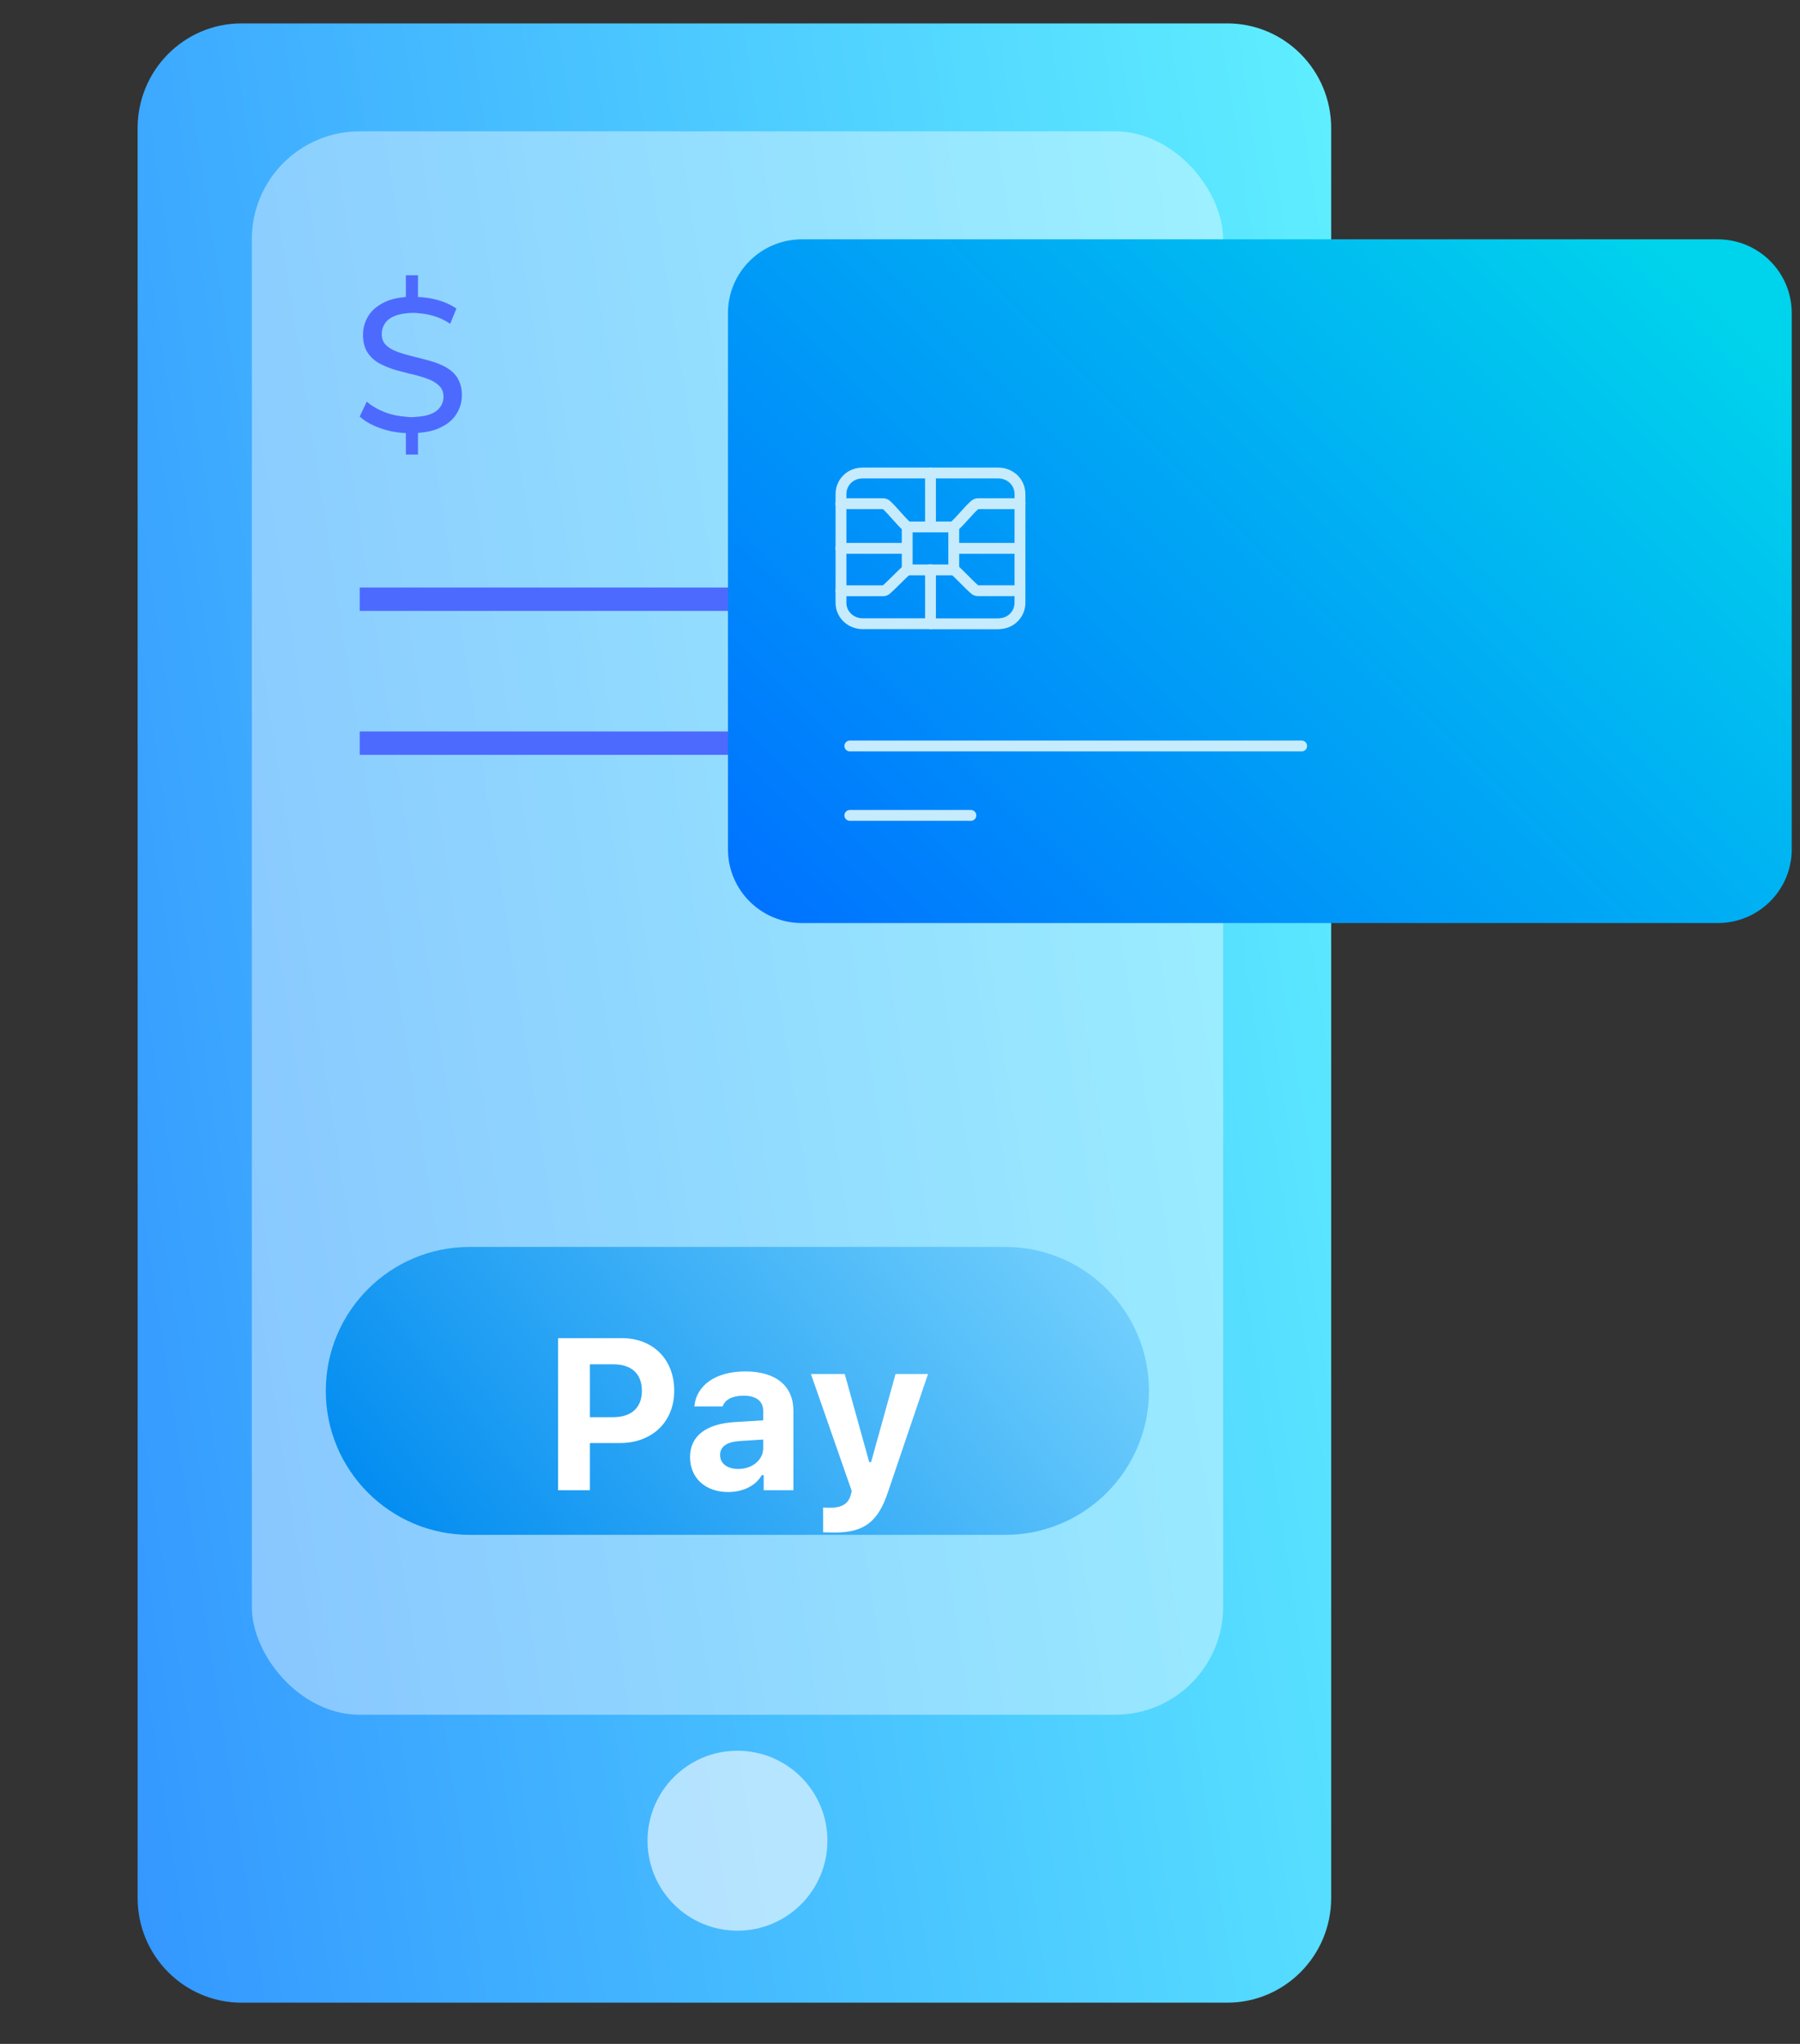 <svg width="37" height="42" viewBox="0 0 37 42" fill="none" xmlns="http://www.w3.org/2000/svg">
<rect x="0" y="0" width="37" height="42" fill="#333333" stroke="none"/>
<path d="M25.226 0.481H4.965C3.785 0.481 2.829 1.444 2.829 2.632V39.002C2.829 40.19 3.785 41.153 4.965 41.153H25.226C26.406 41.153 27.363 40.19 27.363 39.002V2.632C27.363 1.444 26.406 0.481 25.226 0.481Z" fill="url(#paint0_linear_1_6894)"/>
<rect x="5.176" y="2.699" width="19.966" height="32.538" rx="2.218" fill="white" fill-opacity="0.4"/>
<path d="M21.445 12.313H7.394" stroke="#4D6AFF" stroke-width="0.481" stroke-miterlimit="10"/>
<path d="M15.529 15.271H7.394" stroke="#4D6AFF" stroke-width="0.481" stroke-miterlimit="10"/>
<path d="M9.409 7.771C9.348 7.679 9.271 7.608 9.173 7.55C9.075 7.496 8.967 7.452 8.849 7.418C8.765 7.394 8.68 7.373 8.592 7.35C8.559 7.343 8.528 7.333 8.495 7.326C8.441 7.312 8.39 7.299 8.343 7.285C8.282 7.268 8.228 7.251 8.174 7.231C8.076 7.197 7.998 7.153 7.938 7.095C7.877 7.037 7.847 6.959 7.847 6.864C7.847 6.782 7.87 6.711 7.914 6.643C7.958 6.578 8.032 6.524 8.13 6.486C8.191 6.463 8.265 6.449 8.343 6.439C8.393 6.432 8.447 6.429 8.505 6.429C8.532 6.429 8.562 6.432 8.589 6.435C8.684 6.442 8.781 6.456 8.883 6.483C9.011 6.517 9.136 6.575 9.254 6.653L9.382 6.34C9.267 6.262 9.132 6.201 8.977 6.16C8.849 6.126 8.721 6.109 8.592 6.102V5.657H8.343V6.102C8.177 6.116 8.032 6.15 7.917 6.204C7.762 6.276 7.647 6.371 7.573 6.49C7.499 6.609 7.462 6.738 7.462 6.881C7.462 7.023 7.492 7.146 7.553 7.241C7.614 7.333 7.691 7.407 7.789 7.462C7.887 7.516 7.995 7.56 8.113 7.598C8.191 7.622 8.268 7.638 8.346 7.659C8.387 7.669 8.427 7.683 8.468 7.689C8.511 7.7 8.555 7.71 8.596 7.723C8.663 7.74 8.727 7.761 8.788 7.785C8.886 7.819 8.964 7.866 9.024 7.924C9.085 7.982 9.116 8.056 9.116 8.152C9.116 8.233 9.092 8.305 9.045 8.369C8.997 8.434 8.927 8.485 8.825 8.519C8.761 8.542 8.68 8.556 8.592 8.563C8.545 8.566 8.498 8.573 8.441 8.573C8.407 8.573 8.376 8.566 8.343 8.563C8.204 8.553 8.069 8.529 7.938 8.481C7.776 8.42 7.644 8.345 7.539 8.254L7.394 8.559C7.502 8.661 7.654 8.743 7.843 8.808C8.002 8.862 8.171 8.893 8.343 8.899V9.341H8.592V8.896C8.765 8.882 8.913 8.852 9.035 8.794C9.193 8.723 9.308 8.627 9.382 8.508C9.457 8.39 9.494 8.26 9.494 8.121C9.494 7.982 9.463 7.859 9.402 7.768L9.409 7.771Z" fill="#4D6AFF"/>
<path d="M20.66 25.623H9.655C8.021 25.623 6.697 26.948 6.697 28.581C6.697 30.215 8.021 31.54 9.655 31.54H20.66C22.294 31.54 23.618 30.215 23.618 28.581C23.618 26.948 22.294 25.623 20.66 25.623Z" fill="url(#paint1_linear_1_6894)"/>
<circle cx="15.159" cy="37.825" r="1.849" fill="white" fill-opacity="0.6"/>
<path d="M11.472 27.497H12.776C13.419 27.497 13.859 27.928 13.859 28.578C13.859 29.222 13.402 29.653 12.743 29.653H12.126V30.623H11.472V27.497ZM12.126 28.035V29.122H12.6C12.975 29.122 13.194 28.931 13.194 28.581C13.194 28.225 12.979 28.035 12.603 28.035H12.126ZM15.174 30.186C15.467 30.186 15.688 30 15.688 29.757V29.581L15.204 29.612C14.934 29.631 14.802 29.729 14.802 29.9C14.802 30.078 14.955 30.186 15.174 30.186ZM14.966 30.66C14.507 30.66 14.184 30.379 14.184 29.941C14.184 29.508 14.516 29.256 15.109 29.222L15.688 29.187V28.992C15.688 28.793 15.545 28.68 15.285 28.68C15.057 28.68 14.905 28.758 14.854 28.901H14.273C14.314 28.459 14.719 28.182 15.319 28.182C15.952 28.182 16.309 28.481 16.309 28.992V30.623H15.698V30.312H15.659C15.536 30.53 15.276 30.66 14.966 30.66ZM17.161 31.492C17.137 31.492 16.946 31.49 16.92 31.486V30.979C16.942 30.983 17.037 30.983 17.063 30.983C17.299 30.983 17.434 30.907 17.486 30.725L17.508 30.639L16.669 28.234H17.364L17.867 30.045H17.906L18.409 28.234H19.076L18.253 30.66C18.049 31.276 17.757 31.492 17.161 31.492Z" fill="white"/>
<path d="M16.485 18.968L35.309 18.968C36.149 18.968 36.83 18.29 36.83 17.454V6.432C36.83 5.596 36.149 4.918 35.309 4.918L16.485 4.918C15.645 4.918 14.964 5.596 14.964 6.432V17.454C14.964 18.29 15.645 18.968 16.485 18.968Z" fill="url(#paint2_linear_1_6894)"/>
<path d="M19.126 12.817C18.662 12.817 18.197 12.817 17.732 12.817C17.521 12.817 17.339 12.675 17.296 12.476C17.29 12.448 17.287 12.42 17.287 12.392C17.287 11.644 17.287 10.898 17.287 10.15C17.287 9.94 17.44 9.761 17.65 9.727C17.678 9.723 17.706 9.72 17.736 9.72C18.663 9.72 19.591 9.72 20.518 9.72C20.733 9.72 20.913 9.86 20.956 10.061C20.962 10.089 20.966 10.119 20.966 10.149C20.966 10.895 20.966 11.639 20.966 12.384C20.966 12.599 20.812 12.778 20.599 12.811C20.57 12.815 20.542 12.819 20.512 12.819C20.05 12.819 19.587 12.819 19.124 12.819L19.126 12.817Z" stroke="#C6EBFD" stroke-width="0.223" stroke-linecap="round" stroke-linejoin="round"/>
<path d="M18.641 11.713C18.514 11.821 18.341 12.011 18.214 12.119C18.199 12.131 18.177 12.14 18.16 12.14C17.913 12.14 17.534 12.14 17.285 12.14M17.285 12.14C17.274 12.14 17.302 12.14 17.285 12.14Z" stroke="#C6EBFD" stroke-width="0.223" stroke-linecap="round" stroke-linejoin="round"/>
<path d="M19.127 10.825V9.72" stroke="#C6EBFD" stroke-width="0.223" stroke-linecap="round" stroke-linejoin="round"/>
<path d="M17.285 10.35C17.274 10.35 17.302 10.35 17.285 10.35ZM17.285 10.35C17.53 10.35 17.905 10.35 18.148 10.35C18.177 10.35 18.199 10.357 18.22 10.376C18.343 10.484 18.519 10.715 18.645 10.821" stroke="#C6EBFD" stroke-width="0.223" stroke-linecap="round" stroke-linejoin="round"/>
<path d="M20.963 12.139C20.948 12.139 20.974 12.139 20.963 12.139ZM20.963 12.139C20.721 12.139 20.348 12.139 20.105 12.139C20.078 12.139 20.058 12.132 20.037 12.115C19.91 12.007 19.728 11.802 19.599 11.695" stroke="#C6EBFD" stroke-width="0.223" stroke-linecap="round" stroke-linejoin="round"/>
<path d="M19.127 11.707V12.816" stroke="#C6EBFD" stroke-width="0.223" stroke-linecap="round" stroke-linejoin="round"/>
<path d="M19.605 10.821C19.735 10.715 19.911 10.482 20.038 10.376C20.061 10.357 20.081 10.35 20.111 10.35C20.351 10.35 20.724 10.35 20.965 10.35M20.965 10.35C20.949 10.35 20.977 10.35 20.965 10.35Z" stroke="#C6EBFD" stroke-width="0.223" stroke-linecap="round" stroke-linejoin="round"/>
<path d="M19.605 10.829H18.648V11.711H19.605V10.829Z" stroke="#C6EBFD" stroke-width="0.223" stroke-linecap="round" stroke-linejoin="round"/>
<path d="M18.631 11.268H17.284" stroke="#C6EBFD" stroke-width="0.223" stroke-linecap="round" stroke-linejoin="round"/>
<path d="M20.96 11.268H19.621" stroke="#C6EBFD" stroke-width="0.223" stroke-linecap="round" stroke-linejoin="round"/>
<path d="M17.469 15.329H26.756" stroke="#C6EBFD" stroke-width="0.223" stroke-linecap="round" stroke-linejoin="round"/>
<path d="M17.469 16.756H19.957" stroke="#C6EBFD" stroke-width="0.223" stroke-linecap="round" stroke-linejoin="round"/>
<defs>
<linearGradient id="paint0_linear_1_6894" x1="-0.204" y1="44.157" x2="32.979" y2="39.001" gradientUnits="userSpaceOnUse">
<stop stop-color="#2F8DFF"/>
<stop offset="1" stop-color="#5EEEFF"/>
</linearGradient>
<linearGradient id="paint1_linear_1_6894" x1="8.711" y1="32.854" x2="23.049" y2="21.279" gradientUnits="userSpaceOnUse">
<stop stop-color="#008BF0"/>
<stop offset="1" stop-color="#8ADEFF"/>
</linearGradient>
<linearGradient id="paint2_linear_1_6894" x1="17.302" y1="20.499" x2="33.373" y2="4.356" gradientUnits="userSpaceOnUse">
<stop stop-color="#0073FF"/>
<stop offset="1" stop-color="#00D3EC"/>
</linearGradient>
</defs>
</svg>
